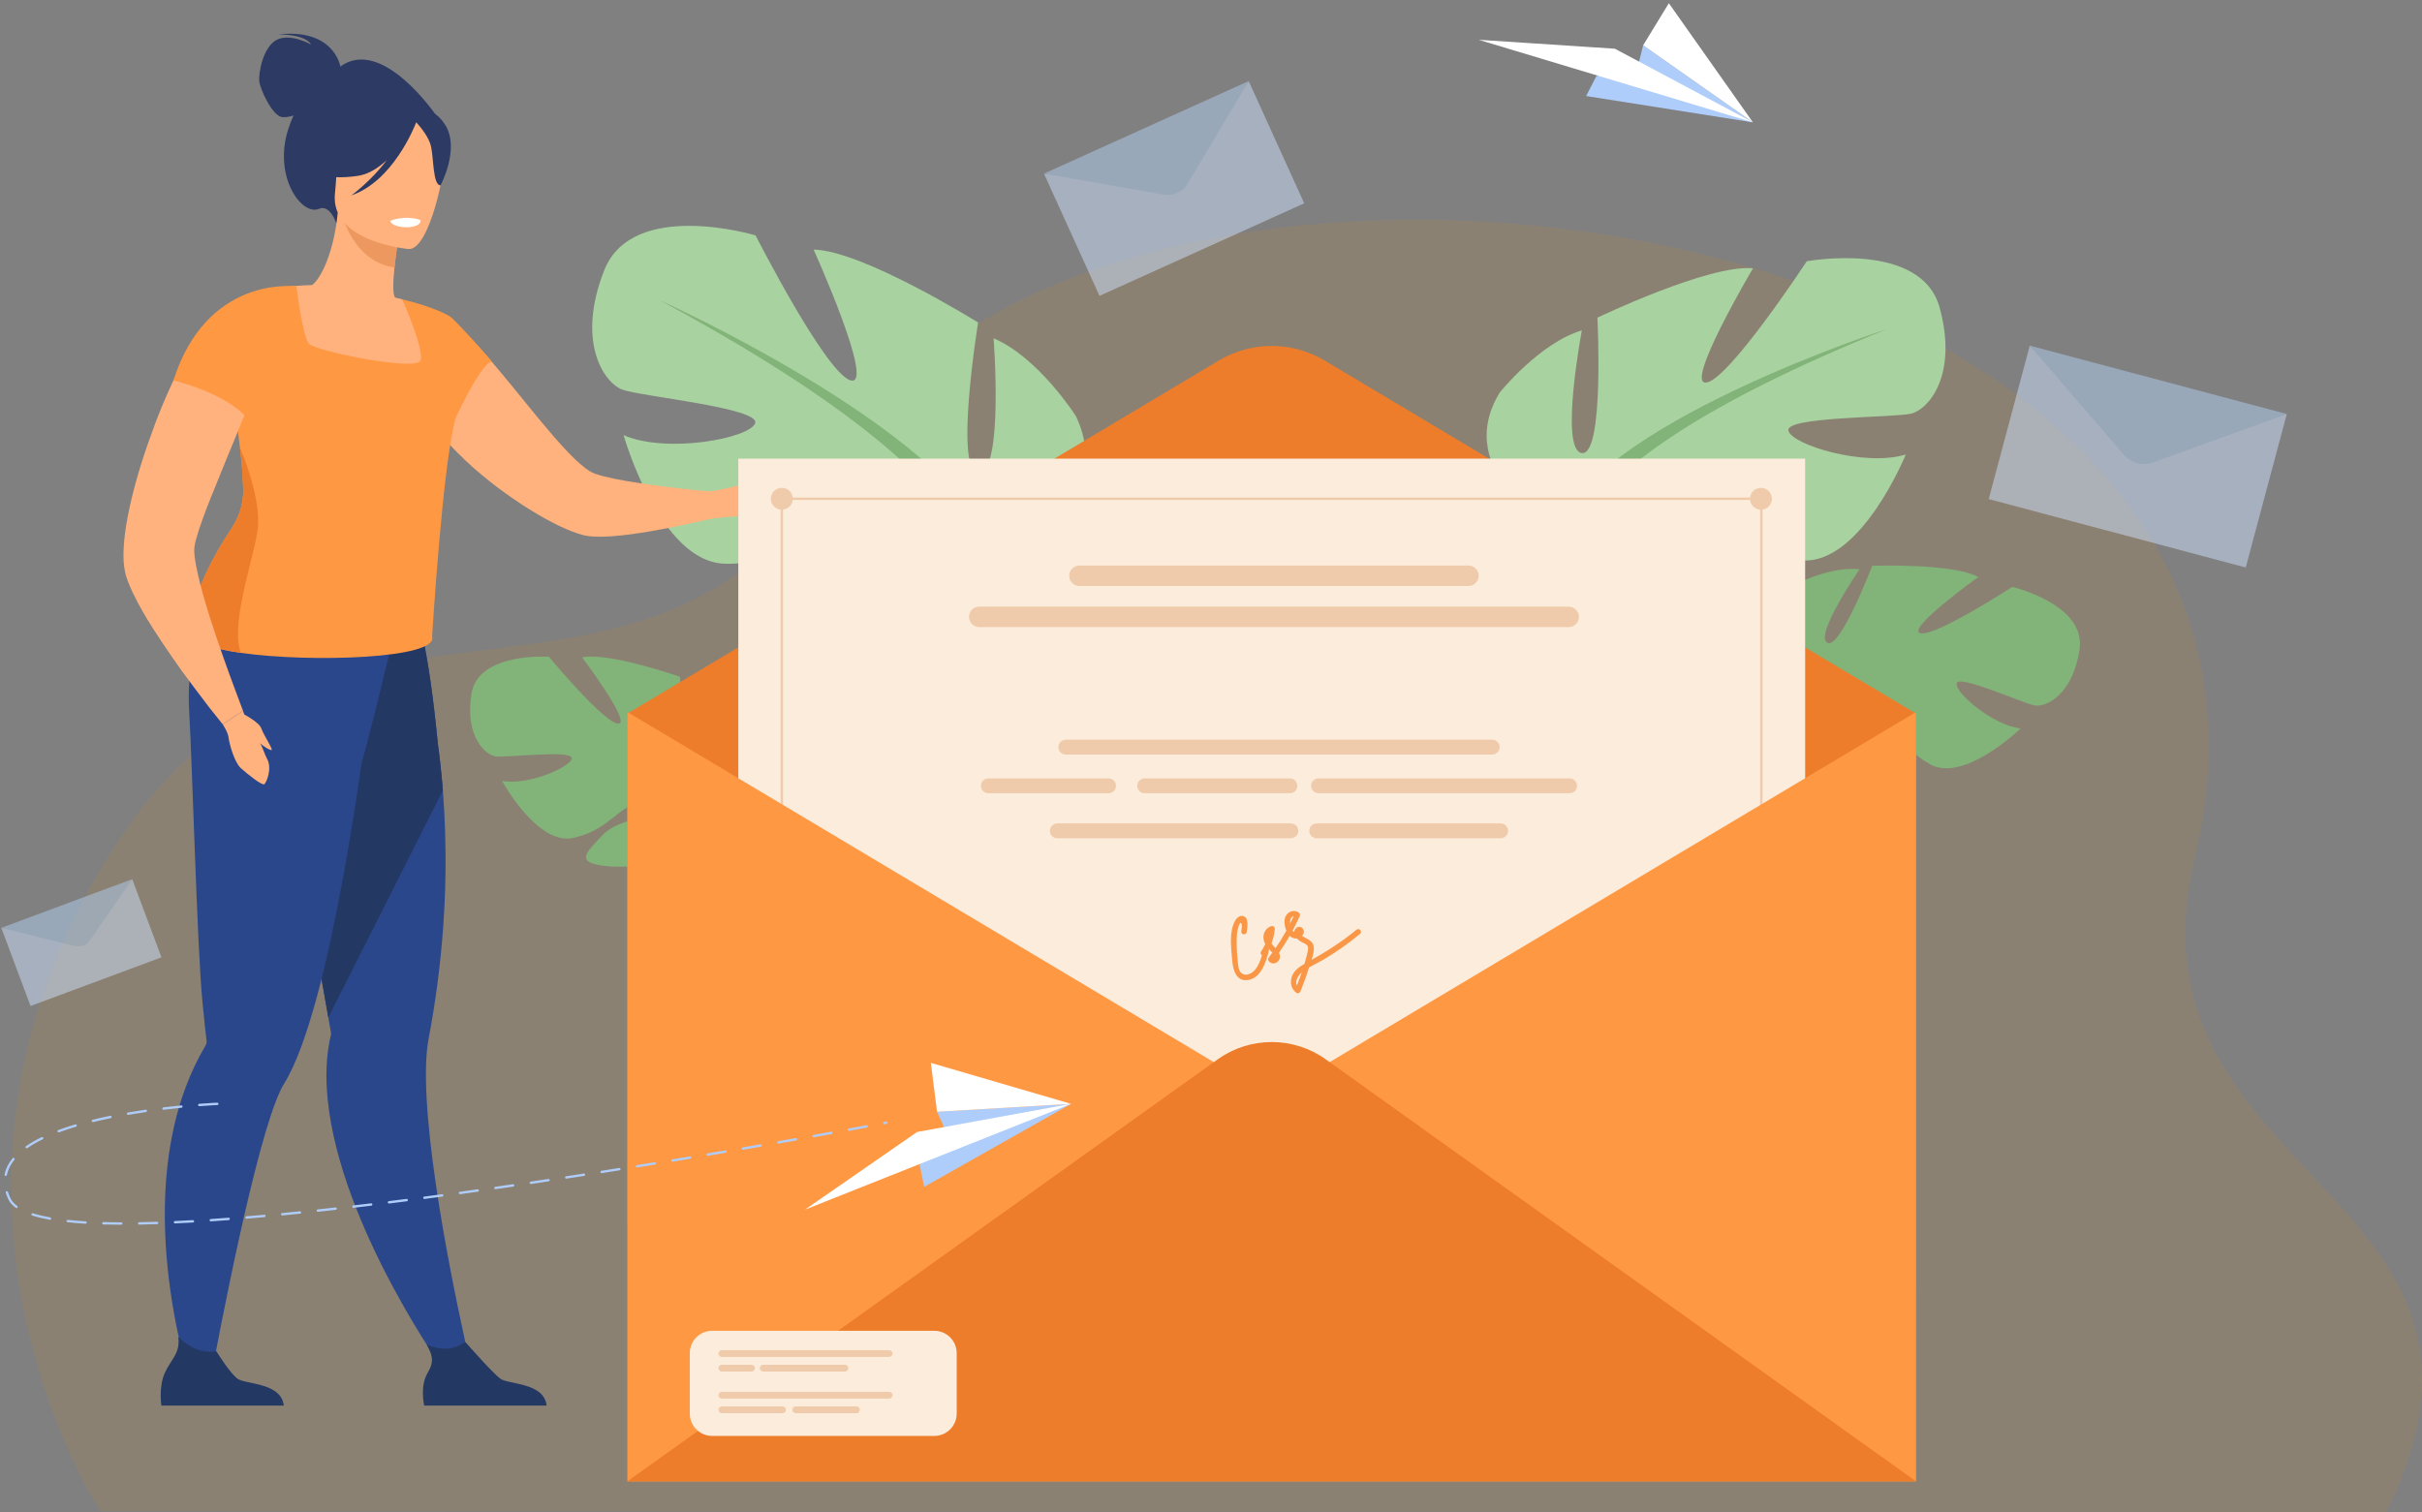 <svg width="639" height="399" viewBox="0 0 639 399" fill="none" xmlns="http://www.w3.org/2000/svg">
<rect x="0" y="0" width="639" height="399" fill="#808080" stroke="none"/>
<path opacity="0.1" d="M26.527 398.82C26.527 398.82 -29.794 313.435 31.845 220.994C86.535 138.974 172.824 204.193 221.718 120.735C288.397 6.921 621.155 51.369 579.012 226.475C558.617 311.214 671.57 314.294 629.552 399L26.527 398.82Z" fill="#F39200"/>
<path d="M472.556 180.3C472.556 180.3 459.934 163.609 473.338 154.345C473.338 154.345 483.024 149.291 490.604 150.224C490.604 150.224 478.692 167.583 482.069 169.596C485.444 171.606 493.942 149.296 493.942 149.296C493.942 149.296 515.306 148.565 521.932 152.266C521.932 152.266 502.851 165.952 506.619 167.073C510.387 168.194 530.906 154.871 530.906 154.871C530.906 154.871 550.46 159.456 548.652 171.415C546.845 183.374 539.804 186.663 536.832 186.159C533.859 185.651 516.766 177.895 516.233 180.319C515.7 182.741 525.738 191.392 533.094 192.227C533.094 192.227 518.199 206.687 509.217 201.685C500.234 196.686 499.881 189.625 494.273 186.636C488.665 183.647 483.737 183.347 485.952 186.178C488.167 189.009 498.451 192.265 501.388 198.295C504.325 204.325 507.04 208.438 497.549 206.403C488.058 204.369 472.923 196.408 472.74 188.357L472.556 180.306V180.3Z" fill="#82B378"/>
<path d="M538.921 171.131C538.921 171.131 485.37 165.726 472.556 180.298C472.556 180.298 469.445 187.967 460.93 194.594L459.458 197.935C459.458 197.935 469.373 188.733 472.74 188.349C472.74 188.349 468.723 169.056 538.921 171.131Z" fill="#82B378"/>
<path d="M460.93 194.597C460.93 194.597 448.876 202.378 447.124 217.515L449.202 217.831C449.202 217.831 453.864 202.359 460.9 196.632C467.935 190.904 460.927 194.597 460.927 194.597H460.93Z" fill="#82B378"/>
<path d="M410.627 140.4C410.627 140.4 382.641 124.767 395.7 103.554C395.7 103.554 406.148 90.528 417.343 87.177C417.343 87.177 411.371 118.813 417.343 119.558C423.312 120.302 421.447 83.828 421.447 83.828C421.447 83.828 450.927 69.684 462.496 70.802C462.496 70.802 444.211 101.694 450.183 100.949C456.153 100.205 476.677 68.942 476.677 68.942C476.677 68.942 506.903 63.359 511.754 81.223C516.605 99.087 508.768 108.021 504.292 109.137C499.813 110.252 471.08 109.881 471.826 113.604C472.573 117.327 491.976 123.281 502.799 119.932C502.799 119.932 490.858 149.335 475.184 147.845C459.51 146.356 454.66 136.68 444.958 135.935C435.256 135.191 428.166 137.795 433.017 140.403C437.868 143.007 454.288 141.256 462.122 147.9C469.959 154.544 476.302 158.64 461.75 161.616C447.197 164.594 421.076 162.731 415.85 151.565L410.625 140.4H410.627Z" fill="#A8D29F"/>
<path d="M497.949 86.806C497.949 86.806 419.586 112.115 410.628 140.4C410.628 140.4 411.002 153.055 403.166 167.569V173.152C403.166 173.152 411.374 154.17 415.853 151.565C415.853 151.565 398.315 127.001 497.949 86.806Z" fill="#82B378"/>
<path d="M403.165 167.569C403.165 167.569 391.079 185.872 397.97 208.154L401.079 207.322C401.079 207.322 398.06 182.782 404.385 170.438C410.707 158.095 403.165 167.569 403.165 167.569Z" fill="#82B378"/>
<path d="M263.043 148.41C263.043 148.41 295.612 134.662 283.876 109.835C283.876 109.835 274.008 94.298 262.149 89.274C262.149 89.274 264.848 124.663 258.214 124.759C251.58 124.852 258.058 85.107 258.058 85.107C258.058 85.107 227.471 66.046 214.657 65.868C214.657 65.868 230.941 101.931 224.49 100.393C218.037 98.855 199.345 62.113 199.345 62.113C199.345 62.113 166.901 52.341 159.414 71.331C151.927 90.321 159.43 101.059 164.202 102.823C168.974 104.588 200.507 107.653 199.235 111.641C197.964 115.628 175.976 119.809 164.525 114.832C164.525 114.832 174.038 148.497 191.393 148.759C208.748 149.021 215.24 139.004 225.964 139.361C236.686 139.718 244.14 143.43 238.507 145.699C232.874 147.968 215.095 144.063 205.699 150.398C196.304 156.734 188.855 160.454 204.442 165.475C220.028 170.496 248.879 171.614 255.961 160.009L263.043 148.405V148.41Z" fill="#A8D29F"/>
<path d="M173.863 79.123C173.863 79.123 256.664 116.332 263.04 148.41C263.04 148.41 261.093 162.232 267.918 179.087L267.24 185.204C267.24 185.204 260.549 163.41 255.961 160.015C255.961 160.015 278.164 135.215 173.866 79.123H173.863Z" fill="#82B378"/>
<path d="M267.918 179.087C267.918 179.087 278.938 200.605 268.681 224.191L265.375 222.904C265.375 222.904 271.664 196.375 266.236 182.084C260.809 167.793 267.921 179.09 267.921 179.09L267.918 179.087Z" fill="#82B378"/>
<path d="M196.238 228.195C190.482 219.914 189.84 212.202 189.84 212.202C189.84 212.202 205.765 200.796 196.378 188.804C196.378 188.804 189.137 181.604 182.11 180.336C182.11 180.336 187.907 199.143 184.333 200.002C180.756 200.862 179.389 178.582 179.389 178.582C179.389 178.582 160.513 172.004 153.565 173.471C153.565 173.471 166.792 190.986 163.114 190.942C159.436 190.899 144.826 173.31 144.826 173.31C144.826 173.31 126.084 171.982 124.364 183.164C122.644 194.346 128.018 199.236 130.812 199.61C133.609 199.983 151.036 197.796 150.836 200.106C150.639 202.416 139.261 207.358 132.458 206.063C132.458 206.063 141.728 223.105 151.145 221.131C160.562 219.156 162.846 212.949 168.686 211.833C174.527 210.718 179.014 211.817 176.244 213.732C173.477 215.646 163.384 215.701 159.08 220.272C154.776 224.843 151.205 227.761 160.248 228.576C169.291 229.392 185.03 226.479 187.436 219.339C187.54 219.028 187.641 218.731 187.737 218.447C187.609 219.028 187.436 219.339 187.436 219.339C189.175 220.105 192.131 224.355 194.22 227.635C194.529 228.2 195.005 228.975 195.697 230.019C195.984 230.496 196.214 230.886 196.375 231.156C200.37 238.583 200.236 252.195 200.236 252.195L202.183 252.489C204.838 238.487 196.244 228.195 196.244 228.195H196.238Z" fill="#82B378"/>
<path d="M89.796 17.562C89.64 16.703 87.616 7.506 73.354 9.077C73.354 9.077 80.452 8.897 82.104 11.783C82.104 11.783 76.802 8.69 73.108 10.465C69.413 12.241 68.126 19.334 68.426 21.56C68.727 23.788 71.921 30.647 74.467 30.901C75.432 30.996 76.493 30.781 77.442 30.473C76.936 31.585 76.46 32.802 76.031 34.144C72.055 46.558 79.544 57.045 84.157 55.098C87.116 53.849 88.746 58.957 88.746 58.957L115.108 30.511C115.108 30.511 100.84 9.453 89.796 17.562Z" fill="#2C3A64"/>
<path d="M124.14 360.171L117.728 362.552C117.728 362.552 89.878 324.026 86.449 290.131C85.837 284.079 86.042 278.215 87.365 272.802C87.365 272.802 87.092 271.25 86.616 268.509C86.397 267.23 86.124 265.689 85.815 263.924C84.91 258.751 83.663 251.671 82.238 243.609C78.962 225.058 74.716 201.344 71.418 183.911L73.146 183.357L91.839 177.343L95.702 165.106L109.62 161.451C109.62 161.451 112.729 167.52 115.51 196.178C116.024 199.936 116.489 204.082 116.839 208.579C117.922 222.3 118.001 239.321 115.516 258.781C114.876 263.761 114.072 268.904 113.071 274.187C112.338 278.06 112.229 283.34 112.538 289.403C113.941 317.112 124.137 360.174 124.137 360.174L124.14 360.171Z" fill="#2B478B"/>
<path d="M116.845 208.574L86.619 268.509C86.4 267.23 86.127 265.689 85.818 263.924C84.912 258.751 83.666 251.671 82.241 243.609C78.965 225.058 74.719 201.344 71.421 183.911L73.149 183.357L91.841 177.343L95.705 165.106L109.623 161.451C109.623 161.451 112.732 167.52 115.513 196.178C116.027 199.936 116.492 204.082 116.842 208.579L116.845 208.574Z" fill="#233862"/>
<path d="M103.547 169.14L102.847 163.156C91.125 166.262 59.802 154.478 59.802 154.478C59.802 154.478 48.446 164.435 49.937 188.302C50.664 199.95 51.993 249.451 53.382 264.099C53.885 269.409 54.322 273.186 54.503 274.695C54.506 274.703 54.506 274.705 54.506 274.708C54.56 275.169 54.399 275.603 54.164 276.006C52.119 279.467 50.429 283.07 49.04 286.755C35.411 322.976 51.14 367.581 51.14 367.581L55.219 365.942C55.219 365.942 64.169 316.302 71.44 294.372C72.673 290.652 73.857 287.728 74.943 285.983C78.104 280.894 81.038 272.578 83.701 262.686C88.735 243.985 92.785 219.66 95.481 200.883C95.853 200.899 103.542 169.142 103.542 169.142L103.547 169.14Z" fill="#2B478B"/>
<path d="M122.448 121.169C122.677 121.404 122.899 121.638 123.17 121.856C133.188 131.167 146.683 139.401 153.902 141.215C158.651 142.426 169.121 140.803 177.814 139.019C183.608 137.879 188.651 136.619 190.731 136.126C191.396 135.97 191.765 135.856 191.765 135.856L190.857 130.008C190.857 130.008 185.645 129.597 179.17 128.868C170.152 127.81 158.72 126.187 155.791 124.461C148.999 120.436 137.08 103.551 127.517 92.936C127.017 92.358 126.519 91.802 126.027 91.256C125.666 90.858 125.308 90.465 124.95 90.083C124.876 90.007 124.786 89.882 124.668 89.816C124.228 89.396 123.856 89.003 123.495 88.66C123.481 88.616 123.418 88.586 123.358 88.551C121.657 86.849 118.68 84.781 118.68 84.781C117.009 83.832 115.634 83.647 114.666 84.457C114.666 84.457 113.416 85.676 112.191 87.975C111.931 88.455 111.674 88.984 111.431 89.562C111.228 89.879 111.127 90.214 111.029 90.55C110.217 92.674 109.626 95.342 109.733 98.454C109.806 100.81 110.258 103.409 111.308 106.275C112.978 110.977 117.2 116.208 122.453 121.166L122.448 121.169Z" fill="#FFB27D"/>
<path d="M113.725 96.504C110.329 98.715 106.096 100.499 100.818 101.56C81.032 105.536 73.966 88.755 71.459 77.298C74.183 75.844 76.715 75.577 78.177 75.443C79.602 75.315 81.1 75.247 82.339 75.22C84.595 73.594 88.079 66.787 89.11 56.09L90.028 56.363L105.401 61.027C105.401 61.027 104.554 65.919 104.075 70.553C103.703 74.178 103.564 77.65 104.228 78.52C105.429 78.814 106.15 79.005 106.15 79.005C106.15 79.005 106.15 79.011 106.159 79.019C106.358 79.365 110.643 86.862 113.728 96.501L113.725 96.504Z" fill="#FFB27D"/>
<path d="M120.613 108.834C120.523 109.254 120.41 109.665 120.287 110.088C116.815 121.671 114.004 167.972 114.004 167.972C115.844 173.76 82.109 174.946 63.507 172.271C56.742 171.3 51.979 169.819 51.651 167.863C48.323 160.38 56.469 146.402 61.172 139.297C61.763 138.406 62.271 137.467 62.69 136.497C63.753 134.053 64.265 131.391 64.158 128.707C64.016 125.036 63.702 121.472 63.319 118.131C62.599 111.834 61.634 106.335 61.131 102.443C62.11 101.47 63.062 100.57 63.95 99.713C65.304 98.393 66.491 97.172 67.322 95.985C68.238 94.692 68.746 93.43 68.634 92.107C68.547 91.106 68.366 90.091 68.115 89.091C67.997 88.616 67.866 88.147 67.724 87.675C66.214 82.739 63.434 78.468 63.434 78.468C68.47 75.53 78.175 75.44 78.175 75.44C78.175 75.44 78.24 75.969 78.363 76.834C78.837 80.306 80.163 89.205 81.522 90.727C83.22 92.625 110.05 98.126 110.982 95.082C111.901 92.091 106.361 79.499 106.153 79.021C106.148 79.013 106.148 79.005 106.148 79.005C114.739 81.042 118.472 83.344 118.641 83.481C118.641 83.481 118.636 83.481 118.633 83.478C113.971 87.552 123.06 97.731 120.613 108.831V108.834Z" fill="#FF9843"/>
<path d="M105.398 61.035C105.398 61.035 104.548 65.922 104.072 70.559C95.319 69.435 91.48 60.986 90.025 56.368L105.401 61.032L105.398 61.035Z" fill="#ED985F"/>
<path d="M107.89 65.72C107.89 65.72 87.089 63.989 88.369 51.083C89.648 38.18 87.827 29.265 101.163 29.826C114.499 30.386 116.585 35.565 117.209 39.975C117.832 44.385 113.334 65.838 107.89 65.718V65.72Z" fill="#FFB27D"/>
<path d="M117.313 32.739C114.493 28.537 111.98 29.147 110.504 30.178C99.777 22.82 91.541 31.294 91.541 31.294C89.222 40.414 81.998 45.048 81.998 45.048C81.998 45.048 85.55 47.758 94.499 46.392C97.234 45.975 99.804 44.322 102.057 42.233C97.934 47.786 92.7 51.558 92.7 51.558C103.605 47.794 109.243 33.751 109.815 32.265C110.969 33.527 113.219 36.244 113.739 38.737C114.444 42.127 114.231 48.937 116.23 48.904C116.23 48.904 121.545 39.042 117.315 32.742L117.313 32.739Z" fill="#2C3A64"/>
<path d="M210.121 129.236C208.04 131.214 205.937 136.158 199.531 136.063C194.959 136.025 190.332 136.537 188.09 136.813C187.217 136.966 186.712 137.026 186.712 137.026L186.482 129.787C186.482 129.787 186.575 129.796 186.783 129.763C188.33 129.531 196.192 128.326 199.304 126.266C202.795 123.932 210.963 126.095 210.963 126.095C210.963 126.095 212.215 127.297 210.121 129.236Z" fill="#FFB27D"/>
<path d="M74.869 370.908H42.576C42.576 370.908 41.802 365.999 43.489 362.274C45.105 358.701 47.637 357.075 47.03 352.753C49.081 354.861 52.428 357.22 57.095 356.593C57.667 357.517 60.787 362.467 62.698 363.836C64.809 365.35 74.218 364.81 74.869 370.906V370.908Z" fill="#233862"/>
<path d="M144.208 370.908H111.915C111.915 370.908 110.706 365.77 112.828 362.274C114.704 359.181 113.984 357.419 112.595 354.861C114.058 355.458 115.951 356.001 118.034 355.883C119.642 355.791 121.346 355.063 122.836 354.198C124.225 355.777 130.178 362.505 132.037 363.839C134.148 365.353 143.557 364.813 144.208 370.908Z" fill="#233862"/>
<path d="M102.929 58.256C102.929 58.256 103.219 59.963 107.436 59.968C107.436 59.968 110.974 59.971 110.982 58.117C110.982 58.117 107.646 56.587 102.929 58.258V58.256Z" fill="white"/>
<path d="M67.915 140.274C66.638 148.344 60.787 164.539 63.507 172.273C56.742 171.303 51.979 169.822 51.651 167.866C48.323 160.382 56.469 146.405 61.172 139.3C61.763 138.409 62.271 137.47 62.69 136.499C63.753 134.056 64.265 131.394 64.158 128.71C64.016 125.039 63.702 121.475 63.319 118.134C63.319 118.134 69.274 131.697 67.915 140.274Z" fill="#ED7D2B"/>
<path d="M113.626 85.823C113.851 92.996 119.052 112.687 120.287 110.088C121.698 107.124 127.159 95.855 129.724 95.44C129.59 94.919 119.093 83.344 118.633 83.478C118.633 83.478 115.781 84.345 113.629 85.823H113.626Z" fill="#FF9843"/>
<path d="M64.109 187.573L58.752 191.13C58.752 191.13 57.396 189.439 55.249 186.739C54.607 185.926 54.265 185.435 54.265 185.435C52.567 183.253 50.593 180.575 48.432 177.671L48.397 177.638C44.779 172.568 40.803 166.805 37.763 161.593C35.649 157.898 34.003 154.478 33.199 151.789C33.112 151.519 33.062 151.284 33.008 150.979C31.435 144.158 34.32 130.616 38.911 117.403C39.543 115.575 40.207 113.778 40.844 112.022C43.286 105.542 46.032 99.452 48.788 94.532C50.404 91.572 52.015 88.992 53.568 87.067C54.106 86.377 54.612 85.728 55.159 85.174C55.455 84.839 55.75 84.517 56.042 84.209C59.261 84.479 66.012 85.752 71.024 91.523C70.939 91.826 70.849 92.129 70.759 92.44C68.733 98.958 65.605 106.957 62.362 114.798C60.598 119.105 58.793 123.378 57.213 127.398C56.209 129.801 55.304 132.092 54.484 134.208C52.941 138.258 51.796 141.629 51.342 143.994C51.033 145.527 51.473 148.409 52.302 151.955C53.724 158.135 56.431 166.456 58.949 173.52C59.977 176.468 60.992 179.212 61.839 181.486C63.193 185.168 64.114 187.573 64.114 187.573H64.109Z" fill="#FFB27D"/>
<path d="M66.452 111.926C61.101 103.87 45.764 100.404 45.764 100.404C54.418 73.013 77.141 75.552 77.141 75.552C77.141 75.552 68.875 104.047 66.452 111.926Z" fill="#FF9843"/>
<path d="M58.752 191.133C58.752 191.133 60.16 193.205 60.316 194.694C60.475 196.186 61.812 201.128 63.54 202.696C65.271 204.265 69.203 207.404 69.753 206.932C70.302 206.46 71.897 202.762 70.42 200.146C69.753 198.965 68.848 195.674 67.656 194.877C66.206 193.909 64.106 187.573 64.106 187.573L58.749 191.13L58.752 191.133Z" fill="#FFB27D"/>
<path d="M64.131 188.378C64.131 188.378 68.391 190.535 68.968 192.262C69.545 193.988 71.927 197.468 71.681 197.872C71.418 198.303 67.716 195.949 66.458 193.805C65.2 191.662 64.131 188.381 64.131 188.381V188.378Z" fill="#FFB27D"/>
<path d="M165.52 188.308L321.546 95.143C330.151 90.005 340.892 90.005 349.494 95.143L505.52 188.308V340.153L165.523 323.151V188.308H165.52Z" fill="#ED7D2B"/>
<path d="M476.253 121.028H194.787V363.638H476.253V121.028Z" fill="#FCECDB"/>
<path d="M207.378 134.28C208.854 133.67 209.555 131.982 208.943 130.51C208.332 129.038 206.64 128.338 205.164 128.948C203.687 129.558 202.986 131.246 203.598 132.718C204.209 134.191 205.902 134.89 207.378 134.28Z" fill="#EFCBAB"/>
<path d="M461.701 131.613C461.701 130.02 462.997 128.727 464.594 128.727C466.191 128.727 467.487 130.02 467.487 131.613C467.487 133.206 466.191 134.498 464.594 134.498C462.997 134.498 461.701 133.206 461.701 131.613Z" fill="#EFCBAB"/>
<path d="M464.594 131.299H206.271V131.926H464.594V131.299Z" fill="#EFCBAB"/>
<path d="M206.585 130.467H205.957V388.118H206.585V130.467Z" fill="#EFCBAB"/>
<path d="M465.009 130.467H464.38V388.118H465.009V130.467Z" fill="#EFCBAB"/>
<path d="M505.517 187.888V390.906H165.52V187.888L335.518 289.398L505.517 187.888Z" fill="#FF9843"/>
<path d="M165.52 390.908L321.248 279.553C329.779 273.452 341.258 273.452 349.789 279.553L505.517 390.908H165.52Z" fill="#ED7D2B"/>
<path d="M387.418 154.639H284.795C283.305 154.639 282.085 153.423 282.085 151.937C282.085 150.45 283.305 149.234 284.795 149.234H387.418C388.908 149.234 390.128 150.45 390.128 151.937C390.128 153.423 388.908 154.639 387.418 154.639Z" fill="#EFCBAB"/>
<path d="M413.851 165.483H258.359C256.868 165.483 255.649 164.267 255.649 162.78C255.649 161.294 256.868 160.078 258.359 160.078H413.851C415.341 160.078 416.561 161.294 416.561 162.78C416.561 164.267 415.341 165.483 413.851 165.483Z" fill="#EFCBAB"/>
<path d="M393.688 199.111H281.186C280.108 199.111 279.225 198.23 279.225 197.155C279.225 196.081 280.108 195.2 281.186 195.2H393.688C394.765 195.2 395.648 196.081 395.648 197.155C395.648 198.23 394.765 199.111 393.688 199.111Z" fill="#EFCBAB"/>
<path d="M292.481 209.322H260.759C259.682 209.322 258.799 208.441 258.799 207.366C258.799 206.292 259.682 205.411 260.759 205.411H292.481C293.559 205.411 294.442 206.292 294.442 207.366C294.442 208.441 293.559 209.322 292.481 209.322Z" fill="#EFCBAB"/>
<path d="M340.32 209.322H301.997C300.92 209.322 300.037 208.441 300.037 207.366C300.037 206.292 300.92 205.411 301.997 205.411H340.32C341.397 205.411 342.281 206.292 342.281 207.366C342.281 208.441 341.397 209.322 340.32 209.322Z" fill="#EFCBAB"/>
<path d="M414.111 209.322H347.859C346.781 209.322 345.898 208.441 345.898 207.366C345.898 206.292 346.781 205.411 347.859 205.411H414.111C415.188 205.411 416.071 206.292 416.071 207.366C416.071 208.441 415.188 209.322 414.111 209.322Z" fill="#EFCBAB"/>
<path d="M340.574 221.196H278.951C277.874 221.196 276.991 220.315 276.991 219.241C276.991 218.166 277.874 217.285 278.951 217.285H340.574C341.651 217.285 342.535 218.166 342.535 219.241C342.535 220.315 341.651 221.196 340.574 221.196Z" fill="#EFCBAB"/>
<path d="M395.919 221.196H347.383C346.306 221.196 345.422 220.315 345.422 219.241C345.422 218.166 346.306 217.285 347.383 217.285H395.919C396.996 217.285 397.879 218.166 397.879 219.241C397.879 220.315 396.996 221.196 395.919 221.196Z" fill="#EFCBAB"/>
<path d="M357.883 245.336C354.178 248.404 350.211 250.962 346.032 253.297C346.385 252.192 346.681 251.044 346.626 250.024C346.552 248.617 345.425 248 344.299 247.417C344.02 247.272 343.76 247.119 343.5 246.967C343.938 246.538 344.162 245.947 343.872 245.3C343.396 244.234 342.062 244.406 341.611 245.393C341.526 245.576 341.48 245.753 341.458 245.925C341.277 245.829 341.138 245.726 341.018 245.581C341.704 244.302 342.352 242.998 342.948 241.668C343.082 241.367 342.913 241.016 342.672 240.833C341.682 240.088 340.331 240.328 339.536 241.264C338.592 242.374 338.83 244.062 339.281 245.322C339.314 245.409 339.347 245.499 339.385 245.587C338.51 247.163 337.559 248.693 336.539 250.182C336.443 250.087 336.347 249.991 336.251 249.898C335.986 249.639 335.702 249.309 335.456 248.944C335.923 247.73 336.221 246.457 336.333 245.128C336.383 244.537 335.789 244.245 335.292 244.428C333.919 244.935 333.181 246.326 333.358 247.758C333.419 248.248 333.58 248.718 333.804 249.154C333.498 249.817 333.134 250.46 332.705 251.079C332.426 251.48 332.626 251.889 332.954 252.08C332.503 253.575 331.898 255.102 330.865 256.179C330.02 257.058 328.445 257.726 327.417 256.681C326.766 256.021 326.684 254.917 326.594 254.044C326.375 251.892 326.211 249.658 326.29 247.493C326.328 246.468 326.438 245.426 326.788 244.458C327.006 243.855 327.313 242.944 327.605 243.98C327.75 244.49 327.551 245.278 327.499 245.797C327.406 246.721 328.844 246.828 328.937 245.908C329.046 244.823 329.533 242.548 328.303 241.869C327.283 241.305 326.345 242.115 325.872 242.96C324.171 246.004 324.849 250.182 325.103 253.49C325.308 256.128 326.295 259.365 329.672 258.525C332.85 257.737 334.017 253.741 334.748 250.992C334.794 250.82 334.778 250.665 334.726 250.531C334.739 250.509 334.75 250.485 334.764 250.463C334.895 250.597 335.026 250.725 335.16 250.858C335.349 251.025 335.527 251.199 335.699 251.379C335.366 251.84 335.026 252.299 334.676 252.751C334.48 253.008 334.537 253.392 334.734 253.629C335.803 254.914 337.725 253.962 337.687 252.383C337.679 252.018 337.589 251.693 337.446 251.396C338.45 249.956 339.388 248.472 340.257 246.95C340.709 247.392 341.286 247.676 341.991 247.643C342.04 247.643 342.087 247.635 342.136 247.629C342.505 248.019 342.97 248.344 343.394 248.584C343.804 248.813 344.277 248.958 344.646 249.258C345.332 249.817 345.127 250.455 344.977 251.249C344.777 252.293 344.447 253.335 344.14 254.355C342.688 255.187 341.255 256.242 340.766 257.911C340.32 259.433 340.717 261.034 342.024 261.978C342.418 262.261 342.94 262.032 343.107 261.62C343.927 259.61 344.668 257.568 345.302 255.492C345.322 255.427 345.343 255.359 345.365 255.293C346.648 254.565 347.99 253.924 349.259 253.177C352.625 251.188 355.819 248.922 358.83 246.429C359.543 245.838 358.592 244.755 357.878 245.349L357.883 245.336ZM340.348 243.418C340.334 242.843 340.64 241.787 341.305 241.801C341.004 242.45 340.692 243.094 340.369 243.729C340.359 243.626 340.348 243.522 340.348 243.418ZM342.18 260.05C341.573 258.915 342.442 257.516 343.435 256.591C343.046 257.756 342.625 258.907 342.18 260.05Z" fill="#F99746"/>
<g opacity="0.5">
<path d="M329.443 21.397L344.099 53.65L290.084 78.067L275.427 45.814L309.763 49.733L329.443 21.397Z" fill="#CDE0FB"/>
<path d="M275.427 45.815L329.443 21.394L313.293 48.542C312.019 50.683 309.55 51.815 307.092 51.381L275.427 45.812V45.815Z" fill="#B1CFF2"/>
</g>
<g opacity="0.5">
<path d="M34.885 232.002L42.593 252.623L8.057 265.468L0.346 244.845L21.47 248.734L34.885 232.002Z" fill="#CDE0FB"/>
<path d="M0.346 244.845L34.885 231.999L23.712 248.145C22.831 249.419 21.251 250.013 19.744 249.642L0.346 244.842V244.845Z" fill="#B1CFF2"/>
</g>
<g opacity="0.5">
<path d="M603.333 109.257L592.499 149.752L524.683 131.7L535.516 91.205L564.006 120.48L603.333 109.257Z" fill="#CDE0FB"/>
<path d="M535.517 91.205L603.333 109.254L568.133 122.029C565.357 123.035 562.245 122.225 560.32 119.989L535.517 91.202V91.205Z" fill="#B1CFF2"/>
</g>
<path d="M32.004 323.184C30.366 323.179 28.774 323.157 27.276 323.116C27.101 323.11 26.964 322.966 26.97 322.794C26.975 322.619 27.115 322.486 27.293 322.488C28.785 322.529 30.371 322.551 32.004 322.557C32.179 322.557 32.318 322.698 32.318 322.87C32.318 323.042 32.176 323.184 32.004 323.184ZM36.729 323.149C36.557 323.149 36.417 323.012 36.414 322.84C36.412 322.669 36.551 322.524 36.724 322.521C38.236 322.497 39.824 322.456 41.443 322.404C41.624 322.39 41.763 322.535 41.769 322.707C41.774 322.881 41.637 323.026 41.465 323.031C39.841 323.086 38.249 323.124 36.734 323.151H36.729V323.149ZM22.567 322.914C22.567 322.914 22.554 322.914 22.548 322.914C20.883 322.813 19.297 322.685 17.831 322.529C17.659 322.51 17.533 322.358 17.552 322.183C17.572 322.011 17.727 321.886 17.9 321.905C19.357 322.06 20.935 322.188 22.589 322.289C22.762 322.3 22.896 322.448 22.885 322.622C22.874 322.788 22.737 322.917 22.57 322.917L22.567 322.914ZM46.176 322.843C46.01 322.843 45.87 322.712 45.862 322.543C45.854 322.371 45.988 322.224 46.163 322.216C47.678 322.145 49.264 322.063 50.88 321.97C51.052 321.965 51.202 322.093 51.213 322.265C51.224 322.437 51.09 322.587 50.918 322.595C49.302 322.688 47.71 322.769 46.196 322.84C46.19 322.84 46.184 322.84 46.182 322.84L46.176 322.843ZM55.613 322.303C55.449 322.303 55.309 322.178 55.298 322.011C55.287 321.839 55.419 321.689 55.591 321.676C57.141 321.572 58.711 321.458 60.302 321.338C60.475 321.324 60.628 321.455 60.639 321.627C60.652 321.798 60.521 321.951 60.349 321.962C58.757 322.082 57.185 322.197 55.632 322.3C55.624 322.3 55.618 322.3 55.61 322.3L55.613 322.303ZM13.191 321.878C13.172 321.878 13.153 321.878 13.136 321.872C11.4 321.561 9.844 321.19 8.51 320.768C8.343 320.716 8.253 320.538 8.305 320.372C8.357 320.206 8.534 320.116 8.701 320.168C10.008 320.582 11.54 320.948 13.249 321.253C13.421 321.283 13.533 321.447 13.503 321.618C13.476 321.771 13.344 321.878 13.194 321.878H13.191ZM65.038 321.589C64.877 321.589 64.737 321.466 64.724 321.302C64.71 321.13 64.839 320.978 65.011 320.964C66.564 320.833 68.134 320.697 69.717 320.552C69.892 320.536 70.042 320.664 70.059 320.836C70.075 321.008 69.947 321.16 69.774 321.177C68.188 321.321 66.619 321.458 65.066 321.589C65.058 321.589 65.046 321.589 65.038 321.589ZM74.45 320.738C74.289 320.738 74.152 320.615 74.138 320.454C74.122 320.282 74.248 320.127 74.42 320.11C75.976 319.96 77.543 319.802 79.121 319.641C79.293 319.628 79.449 319.748 79.465 319.922C79.481 320.094 79.359 320.249 79.183 320.266C77.606 320.427 76.036 320.585 74.48 320.735C74.469 320.735 74.458 320.735 74.45 320.735V320.738ZM83.851 319.775C83.692 319.775 83.556 319.655 83.539 319.494C83.52 319.322 83.646 319.167 83.818 319.148C85.374 318.981 86.941 318.807 88.513 318.629C88.686 318.61 88.841 318.733 88.861 318.905C88.88 319.077 88.757 319.232 88.584 319.251C87.009 319.428 85.445 319.6 83.887 319.769C83.876 319.769 83.865 319.769 83.851 319.769V319.775ZM4.354 318.793C4.291 318.793 4.225 318.774 4.168 318.733C3.257 318.07 2.598 317.32 2.212 316.505C1.931 315.91 1.696 315.313 1.512 314.729C1.46 314.563 1.553 314.388 1.72 314.337C1.884 314.285 2.062 314.377 2.114 314.544C2.286 315.098 2.511 315.667 2.781 316.238C3.123 316.958 3.714 317.626 4.539 318.226C4.679 318.327 4.712 318.523 4.608 318.665C4.545 318.749 4.449 318.793 4.354 318.793ZM93.241 318.719C93.082 318.719 92.948 318.602 92.929 318.441C92.91 318.269 93.033 318.114 93.206 318.092C94.764 317.909 96.326 317.724 97.895 317.536C98.067 317.517 98.223 317.637 98.245 317.808C98.267 317.98 98.144 318.138 97.972 318.158C96.402 318.348 94.838 318.534 93.279 318.717C93.266 318.717 93.255 318.717 93.241 318.717V318.719ZM102.623 317.585C102.467 317.585 102.33 317.468 102.311 317.309C102.289 317.138 102.412 316.979 102.585 316.96C104.138 316.767 105.696 316.57 107.255 316.368C107.427 316.349 107.586 316.469 107.608 316.641C107.63 316.813 107.509 316.971 107.337 316.993C105.776 317.192 104.22 317.391 102.664 317.585C102.65 317.585 102.637 317.585 102.626 317.585H102.623ZM111.972 316.385C111.816 316.385 111.682 316.27 111.66 316.112C111.638 315.94 111.758 315.782 111.931 315.76C113.492 315.556 115.053 315.346 116.615 315.136C116.79 315.114 116.946 315.234 116.968 315.406C116.992 315.578 116.869 315.736 116.697 315.758C115.136 315.968 113.571 316.178 112.01 316.382C111.996 316.382 111.983 316.385 111.969 316.385H111.972ZM121.348 315.119C121.195 315.119 121.058 315.005 121.036 314.849C121.012 314.677 121.132 314.519 121.304 314.495C122.866 314.279 124.424 314.061 125.983 313.843C126.152 313.818 126.314 313.938 126.338 314.11C126.363 314.282 126.243 314.44 126.07 314.465C124.512 314.683 122.95 314.901 121.392 315.117C121.378 315.117 121.362 315.119 121.348 315.119ZM130.705 313.802C130.552 313.802 130.418 313.69 130.394 313.532C130.369 313.36 130.489 313.202 130.661 313.177C132.223 312.954 133.781 312.727 135.337 312.501C135.51 312.474 135.668 312.594 135.696 312.766C135.72 312.937 135.603 313.096 135.43 313.12C133.874 313.347 132.316 313.573 130.754 313.797C130.738 313.797 130.724 313.799 130.708 313.799L130.705 313.802ZM140.054 312.436C139.901 312.436 139.767 312.324 139.742 312.168C139.718 311.997 139.835 311.838 140.008 311.811C141.572 311.579 143.128 311.345 144.678 311.11C144.85 311.083 145.009 311.203 145.036 311.375C145.064 311.547 144.943 311.705 144.774 311.732C143.223 311.967 141.665 312.201 140.101 312.433C140.084 312.433 140.071 312.436 140.054 312.436ZM149.398 311.026C149.245 311.026 149.111 310.914 149.086 310.758C149.059 310.587 149.176 310.426 149.348 310.401C150.913 310.161 152.471 309.921 154.016 309.681C154.188 309.657 154.35 309.771 154.374 309.943C154.402 310.115 154.284 310.276 154.112 310.3C152.564 310.54 151.008 310.78 149.441 311.02C149.425 311.02 149.409 311.023 149.392 311.023L149.398 311.026ZM1.507 310.311C1.485 310.311 1.466 310.311 1.444 310.306C1.275 310.27 1.162 310.107 1.198 309.937C1.502 308.44 2.21 306.997 3.306 305.653C3.416 305.516 3.612 305.497 3.749 305.606C3.883 305.716 3.905 305.912 3.796 306.048C2.765 307.317 2.098 308.667 1.816 310.063C1.786 310.213 1.655 310.314 1.507 310.314V310.311ZM158.736 309.575C158.583 309.575 158.449 309.466 158.424 309.31C158.397 309.138 158.514 308.977 158.687 308.95C160.253 308.702 161.809 308.457 163.351 308.208C163.521 308.181 163.685 308.298 163.712 308.467C163.74 308.639 163.622 308.8 163.453 308.827C161.91 309.073 160.354 309.321 158.785 309.569C158.769 309.569 158.752 309.572 158.736 309.572V309.575ZM168.066 308.083C167.915 308.083 167.781 307.974 167.757 307.818C167.729 307.647 167.844 307.486 168.016 307.458C169.586 307.205 171.142 306.951 172.678 306.7C172.851 306.673 173.012 306.787 173.039 306.959C173.067 307.131 172.952 307.292 172.78 307.319C171.24 307.57 169.687 307.824 168.115 308.077C168.098 308.08 168.082 308.08 168.063 308.08L168.066 308.083ZM177.393 306.556C177.242 306.556 177.108 306.447 177.084 306.294C177.056 306.122 177.171 305.961 177.343 305.934C178.918 305.672 180.472 305.413 182.006 305.157C182.181 305.127 182.339 305.244 182.369 305.416C182.397 305.587 182.282 305.748 182.112 305.776C180.578 306.032 179.025 306.291 177.45 306.553C177.434 306.556 177.415 306.558 177.398 306.558L177.393 306.556ZM186.714 304.996C186.564 304.996 186.43 304.886 186.405 304.734C186.375 304.562 186.493 304.401 186.662 304.371C188.243 304.104 189.796 303.839 191.322 303.577C191.491 303.547 191.655 303.662 191.685 303.834C191.715 304.003 191.601 304.166 191.428 304.196C189.903 304.458 188.349 304.723 186.769 304.99C186.75 304.99 186.733 304.996 186.717 304.996H186.714ZM196.03 303.4C195.88 303.4 195.749 303.294 195.721 303.141C195.691 302.969 195.806 302.808 195.978 302.778C197.567 302.503 199.123 302.233 200.635 301.968C200.807 301.938 200.969 302.053 200.999 302.222C201.029 302.394 200.914 302.555 200.745 302.585C199.23 302.849 197.676 303.119 196.085 303.395C196.066 303.397 196.05 303.4 196.03 303.4ZM7.036 303.021C6.938 303.021 6.839 302.975 6.779 302.887C6.68 302.746 6.713 302.549 6.858 302.451C8.048 301.625 9.434 300.823 10.985 300.07C11.14 299.994 11.329 300.059 11.406 300.215C11.482 300.37 11.416 300.558 11.261 300.635C9.74 301.374 8.381 302.159 7.219 302.966C7.164 303.005 7.102 303.024 7.039 303.024L7.036 303.021ZM205.347 301.772C205.196 301.772 205.065 301.666 205.038 301.513C205.007 301.341 205.122 301.18 205.292 301.15C206.9 300.866 208.453 300.591 209.949 300.324C210.118 300.291 210.282 300.406 210.315 300.577C210.345 300.749 210.233 300.91 210.061 300.943C208.565 301.21 207.012 301.486 205.404 301.769C205.385 301.772 205.366 301.775 205.349 301.775L205.347 301.772ZM214.66 300.111C214.51 300.111 214.378 300.005 214.351 299.852C214.321 299.683 214.433 299.519 214.605 299.486C216.249 299.189 217.802 298.908 219.262 298.644C219.434 298.611 219.596 298.726 219.628 298.895C219.658 299.064 219.546 299.227 219.374 299.26C217.914 299.527 216.361 299.808 214.717 300.106C214.698 300.108 214.679 300.111 214.66 300.111ZM15.469 298.821C15.34 298.821 15.22 298.742 15.174 298.616C15.113 298.453 15.195 298.273 15.36 298.213C16.754 297.695 18.269 297.19 19.866 296.715C20.033 296.666 20.208 296.759 20.257 296.925C20.306 297.092 20.213 297.266 20.046 297.316C18.463 297.787 16.962 298.286 15.581 298.799C15.546 298.813 15.507 298.818 15.472 298.818L15.469 298.821ZM223.973 298.415C223.826 298.415 223.692 298.308 223.664 298.158C223.632 297.989 223.746 297.826 223.916 297.793C225.691 297.466 227.252 297.176 228.575 296.928C228.745 296.896 228.912 297.007 228.942 297.179C228.975 297.348 228.862 297.515 228.69 297.545C227.364 297.793 225.803 298.082 224.028 298.409C224.009 298.412 223.99 298.415 223.971 298.415H223.973ZM233.303 296.669C233.156 296.669 233.024 296.565 232.994 296.415C232.961 296.246 233.073 296.08 233.243 296.047C233.563 295.987 233.743 295.952 233.782 295.944C233.968 295.9 234.167 296.053 234.167 296.249C234.167 296.508 234.137 296.514 233.361 296.664C233.341 296.666 233.32 296.669 233.3 296.669H233.303ZM24.523 296.099C24.38 296.099 24.252 296.004 24.216 295.859C24.175 295.69 24.279 295.521 24.446 295.48C25.917 295.12 27.473 294.771 29.075 294.444C29.245 294.408 29.412 294.517 29.447 294.689C29.483 294.858 29.373 295.025 29.201 295.06C27.607 295.385 26.059 295.731 24.596 296.091C24.572 296.096 24.547 296.099 24.52 296.099H24.523ZM33.789 294.193C33.639 294.193 33.505 294.084 33.48 293.934C33.45 293.762 33.565 293.601 33.737 293.571C35.247 293.312 36.822 293.064 38.419 292.832C38.594 292.805 38.75 292.925 38.774 293.096C38.799 293.268 38.679 293.426 38.509 293.451C36.918 293.68 35.348 293.928 33.844 294.187C33.825 294.19 33.809 294.193 33.789 294.193ZM43.155 292.835C42.999 292.835 42.862 292.717 42.843 292.559C42.821 292.387 42.944 292.232 43.117 292.21C44.667 292.025 46.253 291.85 47.828 291.695C48 291.681 48.156 291.804 48.172 291.975C48.189 292.147 48.063 292.303 47.891 292.319C46.319 292.475 44.738 292.646 43.193 292.835C43.179 292.835 43.169 292.835 43.155 292.835ZM52.578 291.905C52.413 291.905 52.277 291.779 52.263 291.615C52.249 291.444 52.381 291.291 52.553 291.277C55.476 291.054 57.294 290.975 57.314 290.975C57.489 290.961 57.633 291.103 57.642 291.275C57.65 291.446 57.513 291.594 57.341 291.602C57.325 291.602 55.514 291.678 52.602 291.902C52.594 291.902 52.586 291.902 52.578 291.902V291.905Z" fill="#AFCDFB"/>
<path d="M243.817 313.197L282.574 291.288L247.219 293.372L249.945 299.328L242.641 307.398L243.817 313.197Z" fill="#AFCDFB"/>
<path d="M282.574 291.288L241.96 298.712L212.376 319.202L282.574 291.288Z" fill="white"/>
<path d="M247.219 293.372L282.575 291.288L245.589 280.477L247.219 293.372Z" fill="white"/>
<path d="M418.472 25.341L462.474 32.287L433.514 11.947L431.928 18.301L421.174 20.074L418.472 25.341Z" fill="#AFCDFB"/>
<path d="M462.475 32.287L426.066 12.858L390.127 10.504L462.475 32.287Z" fill="white"/>
<path d="M433.514 11.947L462.474 32.287L440.296 0.849L433.514 11.947Z" fill="white"/>
<path d="M246.489 351.171H187.907C184.636 351.171 181.984 353.816 181.984 357.079V373.014C181.984 376.277 184.636 378.922 187.907 378.922H246.489C249.76 378.922 252.411 376.277 252.411 373.014V357.079C252.411 353.816 249.76 351.171 246.489 351.171Z" fill="#FCECDB"/>
<path d="M234.572 358.071H190.444C189.952 358.071 189.547 357.67 189.547 357.177C189.547 356.686 189.949 356.282 190.444 356.282H234.572C235.064 356.282 235.469 356.683 235.469 357.177C235.469 357.668 235.067 358.071 234.572 358.071Z" fill="#EFCBAB"/>
<path d="M198.27 361.925H190.444C189.952 361.925 189.547 361.524 189.547 361.031C189.547 360.54 189.949 360.136 190.444 360.136H198.27C198.762 360.136 199.167 360.537 199.167 361.031C199.167 361.521 198.765 361.925 198.27 361.925Z" fill="#EFCBAB"/>
<path d="M222.924 361.925H201.363C200.871 361.925 200.466 361.524 200.466 361.031C200.466 360.54 200.868 360.136 201.363 360.136H222.924C223.416 360.136 223.82 360.537 223.82 361.031C223.82 361.521 223.418 361.925 222.924 361.925Z" fill="#EFCBAB"/>
<path d="M234.572 369.063H190.444C189.952 369.063 189.547 368.662 189.547 368.168C189.547 367.677 189.949 367.273 190.444 367.273H234.572C235.064 367.273 235.469 367.674 235.469 368.168C235.469 368.659 235.067 369.063 234.572 369.063Z" fill="#EFCBAB"/>
<path d="M206.46 372.916H190.444C189.952 372.916 189.547 372.515 189.547 372.022C189.547 371.531 189.949 371.127 190.444 371.127H206.46C206.952 371.127 207.357 371.528 207.357 372.022C207.357 372.513 206.955 372.916 206.46 372.916Z" fill="#EFCBAB"/>
<path d="M225.948 372.916H209.933C209.44 372.916 209.036 372.515 209.036 372.022C209.036 371.531 209.438 371.127 209.933 371.127H225.948C226.44 371.127 226.845 371.528 226.845 372.022C226.845 372.513 226.443 372.916 225.948 372.916Z" fill="#EFCBAB"/>
</svg>
